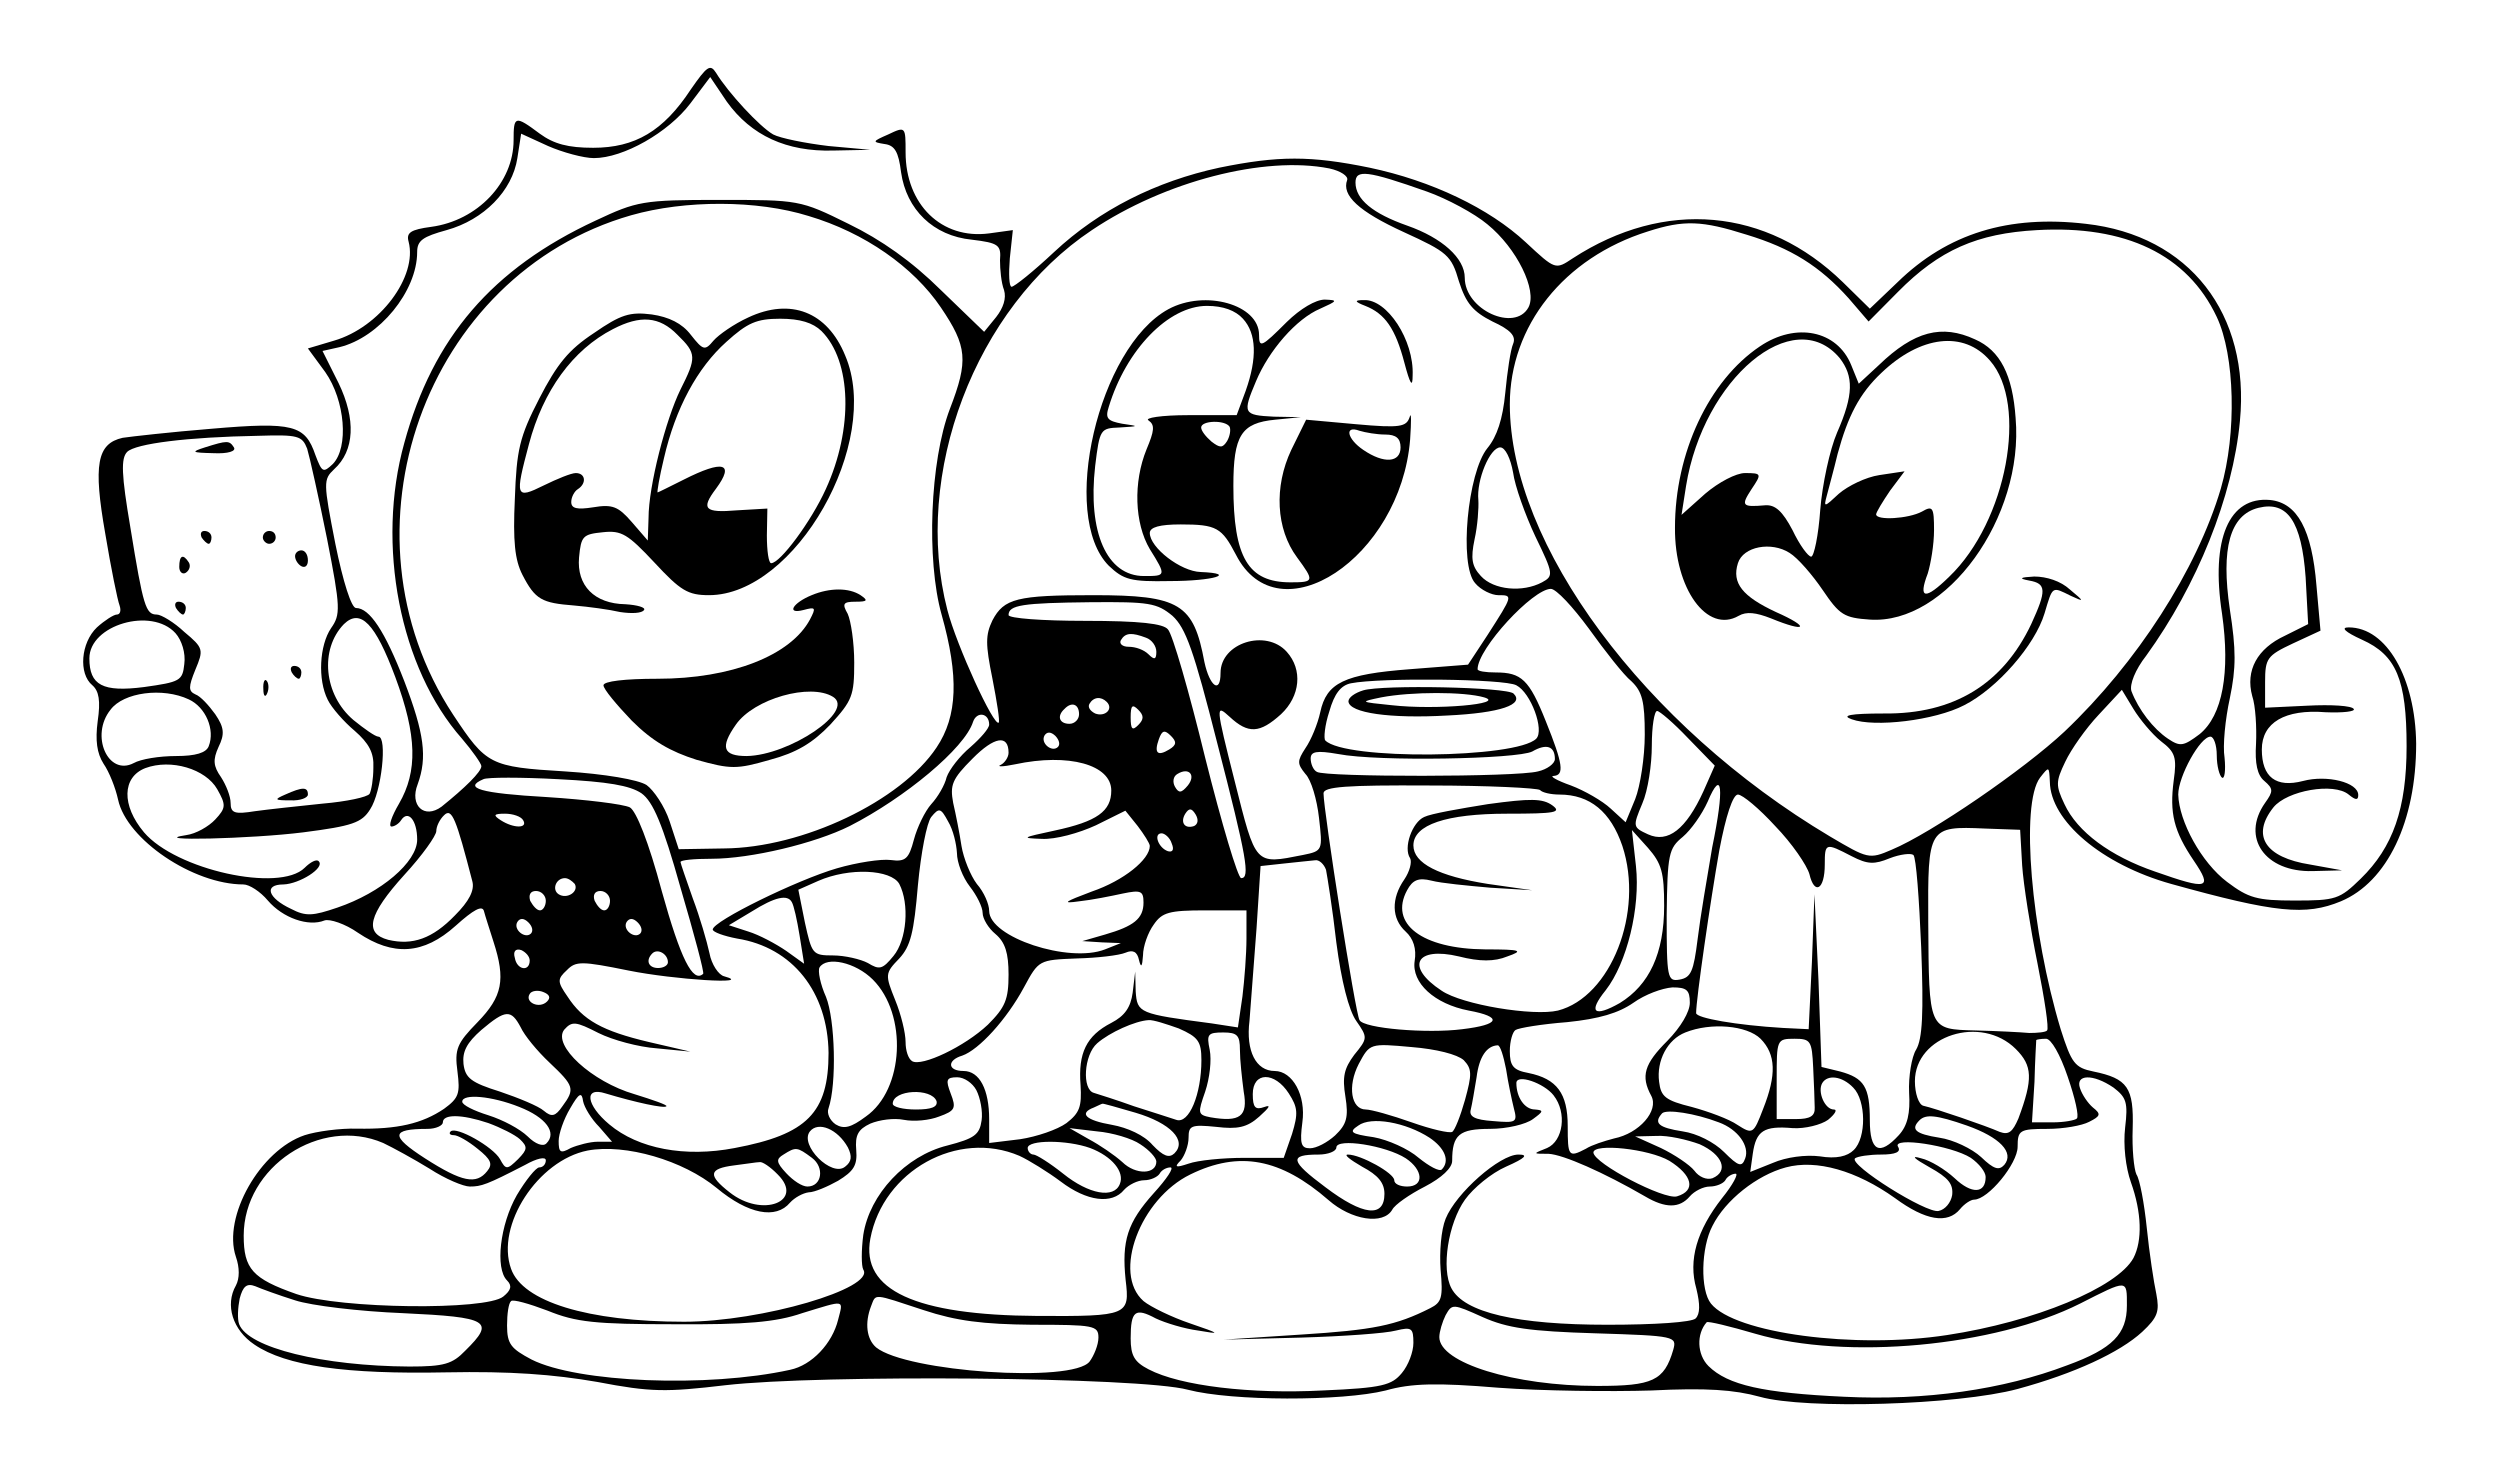 <svg version="1.2" xmlns="http://www.w3.org/2000/svg" viewBox="0 0 993 584" width="993" height="584">
	<title>3euro (1)</title>
	<style>
		.s0 { fill: #000000 } 
	</style>
	<g>
		<path class="s0" d="m274.4 35.5c-10.9 16.6-22.2 23.2-38.8 23.2-9.9 0-15.6-1.5-21.2-5.6-9.9-7.4-10.4-7.1-10.4 2.6 0 16.8-14.3 31.9-32.7 34.4-8.2 1.1-10 2.3-9 5.9 3.6 13.8-11.4 34-29.6 39.3l-10.4 3.1 6.9 9.4c7.9 11.3 9.4 29.9 3 36.5-3.8 3.6-4.3 3.4-6.9-3.5-4.1-12-8.7-13.3-41.3-10.5-16.1 1.3-32 3.1-35.3 3.6-10.2 2.3-11.7 10.7-6.9 38 2.3 13.8 4.9 26.6 5.7 28.6 0.7 2.1 0.2 3.6-1.1 3.6-1.2 0-4.8 2.3-7.9 5.1-6.4 6.1-7.4 18.4-1.8 23 2.6 2.3 3.3 6.1 2.1 14.3-1 7.6-0.3 12.7 2.3 16.8 2.3 3.3 4.8 9.7 5.8 14.3 3.4 15.9 29.9 33.7 49.8 33.7 2.3 0 6.7 2.8 9.7 6.4 5.9 6.9 16.1 10.5 22.5 7.9 2-0.7 8.2 1.3 13.3 4.9 14 9.4 26 8.7 38.8-2.8 7.1-6.4 10.5-8.2 11.2-5.9 0.5 2 2.3 7.4 3.8 12.2 4.9 15.1 3.6 21.8-6.3 32-8.2 8.4-9.2 10.7-8 19.6 1.1 8.7 0.6 10.5-5.3 14.8-8.7 5.9-18.6 8.2-34.5 7.9-6.9-0.2-16.3 1.1-20.9 2.6-17.6 5.9-32.7 32.4-27.3 48.3 1.5 4.3 1.5 8.6 0 11.4-4.4 7.7-1.3 17.7 7.4 23.5 12.5 8.5 36.2 11.8 76.1 11 25.5-0.5 42.6 0.8 60 3.8 21.4 4.1 27.3 4.1 51 1.3 37.5-4.3 164.7-3.3 183.6 1.8 17.6 4.6 61.3 4.6 78.6 0.3 10.2-2.9 20.5-3.1 44.7-1.1 17.4 1.3 44.7 1.6 60.8 1.1 21.9-1.1 32.9-0.3 43.1 2.5 18.1 5.1 78.7 3.3 102.4-3.1 22.5-6.1 40.6-14.5 49.5-22.7 6.2-5.8 6.9-8.1 5.6-15-1-4.6-2.8-16.4-3.8-26.3-1-9.7-2.8-19.4-4.1-21.2-1-2.1-1.8-10.2-1.5-18.2 0.5-16.3-2-19.9-15.6-22.7-7.4-1.5-8.7-3.3-13-16.8-11.7-38.8-16.1-89.4-8.2-99.9 3.6-4.6 3.6-4.6 3.9 1.6 0.2 15.5 20.6 32.9 48.2 40.6 41.4 11.5 53.4 12.7 67.4 6.9 18.4-7.7 29.9-31.7 29.9-62.6-0.3-26-11.7-46.2-26.8-46.2-3.3 0-1.5 1.8 5.3 4.9 13.6 6.1 17.7 15.8 17.7 42.3 0 24.8-5.4 40.1-18.2 52.6-8.4 8.2-9.9 8.7-26.3 8.7-15 0-18.3-1-26.8-7.4-10.2-7.7-19.1-24-19.4-34.7 0-7.2 8.7-23 12.8-23 1.3 0 2.5 3.3 2.5 7.4 0 4.3 1.1 8.2 2.1 8.9 1 0.6 1.5-2.8 1-7.9-0.8-4.8 0.3-15.5 2.1-23.7 2.5-12 2.5-19.2 0-35.2-3.6-24.3 0-37.6 11.4-40.4 11.5-2.8 17.1 5.4 18.7 27.6l1 18.6-9.2 4.6c-11 5.1-15.8 13.8-13 24 1.3 3.8 1.8 12.5 1.5 18.9-0.5 7.9 0.5 12.5 3.3 14.8 3.6 3.1 3.6 4.1 0.3 8.7-9.7 13.8 0 27.6 18.9 27.1l11.7-0.3-12.7-2.3c-17.9-2.8-23.5-11.5-14.6-22.7 5.4-6.7 24-10 29.9-5.1 2.8 2.3 3.8 2.3 3.8 0.2 0-5.1-12.5-8.1-21.9-5.6-10.8 2.8-16.4-1.5-16.4-12.5 0-10.7 9.2-16.1 25.3-14.8 6.9 0.3 12-0.3 11.2-1.3-0.7-1.3-8.9-1.8-18.4-1.3l-16.8 0.8v-10.2c0-9.4 0.8-10.5 11-15.3l11-5.1-1.6-17.9c-1.8-22.2-7.6-32.9-18.4-34-16.3-1.5-23.7 15.4-19.1 45.2 3.3 23.3 0.2 40.4-8.9 47.8-6.4 4.8-7.7 5.1-12.6 1.8-5.8-3.9-11.7-11.5-14.5-18.9-0.8-2.6 1.5-8.5 5.9-14.1 20.1-27.8 34.4-63 37.2-93.2 4.1-42.6-20.1-73.7-61.2-78.3-30.7-3.6-54.9 3.8-74.8 23.2l-11 10.5-10.7-10.5c-30.4-29.6-70.8-33.2-107.3-9.5-6.9 4.6-6.9 4.6-18.6-6.3-14.6-13.6-37.5-24.5-62.1-29.7-23.4-4.8-36.2-4.8-59.7 0-25 5.4-47.5 16.6-65.6 33.5-8.2 7.7-15.8 13.8-16.9 13.8-1 0-1.2-5.1-0.7-11.3l1.2-11.2-9.4 1.3c-18.9 2.5-33.2-11.5-33.2-32.2 0-10.2 0-10.4-6.9-7.1-6.4 2.8-6.4 3-1.5 3.8 4.1 0.5 5.6 3.1 6.6 11.2 2.1 14.8 12.8 25.3 28.1 26.8 10.7 1.3 11.7 2.1 11.2 8.2 0 3.6 0.5 9 1.6 11.8 1 3.3-0.3 7.1-3.1 10.7l-4.8 5.9-17.2-16.6c-11.4-11.3-23.7-20-36.7-26.3-19.2-9.5-19.7-9.5-51.3-9.5-30.4 0-32.7 0.5-49.1 8.2-41.1 19.1-64.6 46.5-76 88.3-11.3 40.4-1.8 89.6 22.9 117.5 4.1 4.8 7.7 9.9 7.7 10.9 0 2.3-6.6 8.7-15.8 16.1-6.9 5.1-12.8-0.5-9.5-8.9 3.9-10.7 2.6-20.2-5.3-40.9-7.7-19.9-13.8-29.1-19.2-29.1-1.8 0-5.1-10.2-8.2-25.5-4.8-24.5-4.8-25.5-0.5-29.6 8.2-7.4 8.7-19.9 1.8-34.2l-6.4-12.8 6.7-1.5c15.8-3.8 30.9-22.2 30.9-37.8 0-4.6 2.3-6.1 11.7-8.7 14.8-4.1 26.1-15.6 28.1-28.6l1.5-9.7 10.7 4.9c5.7 2.5 14.1 4.8 18.2 4.8 11.7 0 29.6-10.2 38.3-21.7l7.9-10.5 6.6 9.8c9.7 13.5 23.8 19.9 42.2 19.4l14.8-0.3-16.6-1.5c-9.2-1.1-19.2-3.1-22-4.6-5.4-3.1-17.9-16.6-22.7-24.5-2.3-3.6-3.6-2.6-10 6.6zm253.6 31.4c4.6 1 7.6 3.1 7.1 4.6-2.3 6.1 4.6 12.5 22.5 20.7 17.3 7.9 18.9 9.2 21.9 19.6 2.8 8.7 5.6 12 13.3 15.9 7.2 3.3 9.5 5.8 8.2 8.9-1 2.3-2.3 11-3.1 19.4-1 10.5-3.3 17.4-7.1 22-7.9 9.7-11.3 46.4-4.9 53.6 2.3 2.8 6.7 4.8 9.2 4.8 5.9 0 5.9 0-4.3 15.9l-7.7 11.7-23 1.8c-26.3 2-33.2 5.4-35.7 17.1-1 4.6-3.6 11-5.9 14.3-3.3 5.1-3.3 6.1 0 10.2 2.3 2.3 4.6 10.2 5.4 17.4 1.5 13 1.5 13.2-6.4 14.8-19.2 3.8-18.6 4.3-27.1-29.4-7.6-30.1-7.6-30.6-2-25.5 7.4 6.9 12 6.6 20.4-1 7.7-7.2 8.7-17.7 2.3-24.8-8.2-9.2-26.3-3.6-26.3 8.4 0 8.5-4.3 5.4-6.4-4.3-4.3-23.2-9.7-26.6-44.1-26.6-30.4 0-35.5 1.3-40.1 10-2.8 5.9-2.8 9.4 0 23.2 1.8 9.2 3 16.9 2.5 17.4-1.8 2-16.8-30.7-20.4-44.7-14-53.9 11-120 57.4-150.9 28.9-19.4 68.5-29.6 94.3-24.5zm38.8 9.2c7.9 2.8 18.9 8.7 24 13 11.7 9.5 19.9 26.3 16.3 33-5.4 9.9-25.3 1-25.3-11.8 0-7.7-8.9-15.8-22.9-20.7-13.6-4.8-20.5-10.4-20.5-17.1 0-5.3 4.6-4.8 28.4 3.6zm-245.6 9.7c22.2 6.6 41.6 20.2 52.5 36.3 10.5 15.5 11 21.1 3.6 40.3-7.9 20.7-9.4 60-3.3 81.7 6.9 24.5 6.4 40.3-2 52.8-14.1 21.2-53.1 39.9-84.5 40.1l-17.9 0.3-3.6-11c-2-6.1-6.4-12.5-9.2-14.5-3.3-2.1-16.6-4.4-32.4-5.4-29.9-1.8-31.2-2.6-44.4-22.5-47.8-72.7-11.3-174.9 70.7-198.4 21.4-6.1 50-6.1 70.5 0.3zm372.5 7.4c17.8 5.4 29.1 12.5 40.6 25.3l7.9 9.2 11.7-11.8c16.4-16.6 31.4-23.2 55.2-24.5 35.2-2 59.7 9.7 71.4 34.5 7.2 15.3 8 46.2 1.6 68.2-9.5 32.1-33.2 69.1-62.1 96.5-16 15-52.8 40.3-68.6 46.9-9 3.9-9.5 3.6-24.6-5.3-73.7-43.9-127.1-115.9-127.1-171.6 0-31.1 21.4-58.2 54.9-68.7 14.3-4.6 21.4-4.3 39.1 1.3zm-571.7 85c1 3.3 4.6 19.4 7.9 35.8 5.4 27.5 5.4 30.1 1.6 35.5-4.6 6.8-5.4 20.4-1.3 28.5 1.5 3.1 6.4 8.7 10.7 12.3 5.6 4.9 7.7 8.7 7.4 14.6 0 4.6-0.8 9.1-1.5 10.4-0.8 1.3-9.2 3.1-18.7 3.9-9.7 1-21.7 2.3-26.8 3-8.1 1.3-9.7 0.8-9.7-3.3 0-2.6-1.8-7.1-3.8-10.2-3.1-4.4-3.3-6.9-1-12 2.5-5.1 2.3-7.7-1.3-13-2.6-3.6-5.9-7.2-7.9-7.9-2.8-1.3-2.8-2.9 0-9.8 3.3-7.9 3.3-8.6-4.4-15-4-3.8-9.2-6.9-10.9-6.9-4.4 0-5.4-3.1-10.5-34.5-3.6-21.2-3.8-27.5-1.3-30.1 3.3-3.3 24-5.9 52.1-6.4 15.8-0.5 17.4 0 19.4 5.1zm479 9.5c0.7 5.3 4.8 16.8 8.9 25.5 7.2 14.8 7.2 15.6 2.6 18.1-7.7 4.1-19.2 3.1-24.3-2.5-3.6-3.9-4.1-6.9-2.5-14.6 1.2-5.3 1.7-12.5 1.5-15.6-0.8-7.9 4.6-20.9 8.7-20.9 2 0 4.1 4.4 5.1 10zm30.1 62c6.4 8.9 13.8 18.4 16.9 20.9 4.3 4.1 5.3 8 5.3 21.2 0 9-1.8 20.5-3.8 25.6l-3.8 9.2-5.9-5.4c-3.3-3.1-10.5-7.2-15.8-9.2-5.7-2-8.7-3.8-6.9-3.8 4.3-0.3 3.8-4.6-3.1-21.7-6.6-16.6-9.7-19.4-19.9-19.4-4.1 0-7.2-0.5-7.2-1.3 0-8.2 22-31.9 29.1-31.9 2.1 0 8.7 7.1 15.1 15.8zm-165.4-5.1c5.3 4.9 8.4 13.5 17.8 50.6 11.8 45.7 13.1 53.6 9.5 53.6-1.3 0-7.7-21.5-14.3-47.8-6.4-26.3-13-49.2-14.8-51-1.8-2.3-11-3.4-33-3.4-16.8 0-30.3-1-30.3-2.3 0-4 5.6-4.8 32.4-5.1 23.5-0.2 26.5 0.3 32.7 5.4zm-308.7 24.3c8.7 23.4 8.9 37.5 1.5 50.3-3 5.1-4.3 9.1-3 9.1 1.2 0 3-1.2 3.8-2.5 2.8-4.3 6.4 0 6.4 7.7 0 8.9-14.3 21.1-31.7 27-9.7 3.3-12.5 3.6-18.4 0.5-9.2-4.3-11-9.7-3-9.7 6.3-0.2 16.6-6.6 14-9.2-0.8-1-3.3 0.3-5.6 2.6-10 9.9-51.1 0.8-63.8-14.1-9-10.7-8.7-21.9 0.5-25.5 10.2-3.8 24 0.3 28.6 8.4 3.5 6.2 3.5 7.4-0.8 12-2.6 2.8-7.7 5.7-11.5 6.2-16.3 2.5 26 1.5 46.5-1.1 19.4-2.5 23.2-3.8 26.5-9.1 4.6-6.9 6.9-28.9 3.3-28.9-1.2 0-5.6-3.1-9.9-6.6-11.8-10-13.5-28.1-3.8-38.1 6.6-6.4 12.5-0.2 20.4 21zm-87.3-17.4c2.5 2.8 4.1 7.9 3.5 12.3-0.7 6.6-1.7 7.1-16 9.1-16.4 2.1-21.7-0.7-21.7-11.4 0-13.3 24.7-20.5 34.2-10zm385.5 1.8c2.3 0.8 4.1 3.3 4.1 5.6 0 3.1-0.8 3.3-3.1 1-1.8-1.8-5.1-3-7.9-3-2.6 0-3.8-1.3-3.1-2.6 1.8-3.1 4.4-3.1 10-1zm147.1 18.9c5.8 3 11.2 17.8 7.9 21.2-7.9 7.9-76.1 8.6-83.8 0.7-0.7-0.7-0.2-6.1 1.6-11.5 2-7.1 4.6-10.4 8.6-11.2 11.5-2.3 61.1-1.8 65.7 0.8zm-527.3 5.6c6.7 3.1 10.5 12 7.9 18.6-1 2.6-5.1 3.9-13 3.9-6.6 0-14 1.2-16.8 2.8-10.2 5.3-17.4-11-9.2-21.2 5.1-6.9 20.7-9 31.1-4.1zm783.3 16.6c5.7 4.3 6.4 6.4 5.1 15.6-1.7 13 0 20.1 8 31.9 7.6 11.2 5.6 11.7-15.4 4.3-17.8-6.1-30.9-15.8-36-26.8-3.5-7.4-3.5-8.9 0.3-16.8 2.3-4.9 8.2-13.3 13.3-18.7l9.2-9.9 4.6 7.6c2.5 4.1 7.4 10 10.9 12.8zm-418.7-15.6c2.8 2.8-0.7 6.1-4.6 4.6-2-1-3-2.5-2.3-3.8 1.6-2.8 4.6-3.1 6.9-0.8zm-11 4.9c0 2-1.7 3.8-3.8 3.8-4.1 0-5.1-3.1-2-5.9 2.8-3 5.8-2 5.8 2.1zm23.5 4.3c-2.3 2.3-3 1.8-3-3.1 0-4.8 0.7-5.3 3-3 2.3 2.3 2.3 3.8 0 6.1zm-59.2-0.2c0 1.5-3.3 5.3-7.4 8.9-4.3 3.6-8.4 8.9-9.5 12-0.7 3.1-3.5 7.9-6.1 10.7-2.5 2.8-5.6 9.2-6.9 14.1-2 7.6-3.3 8.9-9.2 8.1-3.8-0.5-13.5 1-21.4 3.3-15.8 4.6-49.3 21-49.3 24.3 0 1 4.4 2.6 9.7 3.6 22 3.5 36 21.2 36.3 45.4 0 23.8-8.5 32.4-37.3 37.8-19.7 3.8-38.3 0.3-49.8-9.4-9.2-7.7-10.2-15.1-1.5-12.3 12 3.6 23.5 6.1 24.2 5.1 0.5-0.5-5.3-2.5-12.7-4.8-16.9-4.9-32.7-19.4-27.9-25.6 3.1-3.5 4.6-3.3 13.6 1.3 5.6 2.8 16 5.6 23.2 6.1l13.3 1.3-16.4-3.8c-18.6-4.4-26.3-8.7-32.4-18.1-4.1-5.9-4.1-6.9-0.2-10.5 3.5-3.6 5.8-3.6 24.5 0.2 17.8 3.6 50.3 5.7 38 2.3-2.3-0.5-5.1-4.8-5.9-9.2-1-4.6-3.8-14.3-6.6-21.7-2.6-7.4-4.9-14-4.9-14.5 0-0.8 5.4-1.3 12.3-1.3 15.6 0 41.1-6.1 54.9-13 21.9-11.2 45.7-30.9 49-41.4 1.5-4.3 6.4-3.5 6.4 1.1zm277.5 5.3l10.7 11-4.5 10.2c-6.9 15.1-14.1 20.7-22 17.1-6.1-2.8-6.1-3.1-2.3-12.2 2.3-5.2 3.8-15.6 3.8-23 0-7.7 1-13.8 2.1-13.8 1 0 6.6 4.8 12.2 10.7zm-250.2 3.6c-2.3 2.3-7.1-1.5-5.3-4.6 1-1.5 2.5-1.5 4.3 0.2 1.5 1.6 2 3.4 1 4.4zm44.2 1c-4.6 2.8-6.1 1.5-4.1-4.1 1.3-3.6 2.3-3.8 4.8-1.3 2.3 2.3 2.3 3.6-0.7 5.4zm-63.8 1.3c0 1.8-1.6 4.1-3.1 4.8-1.8 0.8 0.8 0.8 5.6-0.2 21.5-4.6 38.3 0.2 38.3 10.4 0 8.2-5.6 12.3-22.5 15.9-13 2.8-13.5 3-5.1 3.3 5.4 0.3 14.8-2.3 21.5-5.4l11.7-5.8 4.9 6.1c2.5 3.3 4.8 6.9 4.8 7.9 0 5.4-10.4 13.8-23 18.1-10.9 4.1-12.2 4.9-5.1 3.9 4.9-0.5 12.8-2.1 17.4-3.1 7.2-1.5 8.2-1 8.2 3.6 0 6.4-3.9 9.4-15.3 12.7l-9 2.6 7.7 0.5 7.6 0.3-6.3 2.5c-14.3 5.6-46-4.8-46-15.3 0-2.6-2-7.4-4.9-10.7-2.5-3.3-5.3-10.2-6.1-15.1-0.7-4.8-2.3-12.8-3.3-17.1-1.3-7.1-0.5-9.4 7.7-17.6 8.6-8.7 14.3-9.7 14.3-2.3zm217 2.5c0 1.8-3.1 4.1-6.7 4.9-8.4 2.3-84.5 2.3-87.8 0.2-1.5-0.7-2.5-3.3-2.5-5.3 0-2.8 2.3-3.3 10.9-1.8 15.9 3.1 71.3 2 77.1-1 5.7-3.3 9-2.1 9 3zm-145.8 10.5c-2.6 3.1-3.6 3.1-5.1 0.5-1-1.8-0.8-4.1 1-5.1 4.6-2.8 7.4 0.5 4.1 4.6zm-217 3.1c4.6 3.3 8.4 12.2 15.5 37.5 5.4 18.4 9.5 33.7 9 34.2-4.1 3.8-9-6.1-16.4-32.7-5.3-19.9-10.2-31.9-12.7-33.4-2.6-1.3-17.4-3.1-33-4.1-26.5-1.5-33.4-3.6-25.2-7.1 1.5-0.8 15-0.8 29.8 0 19.7 1 28.4 2.5 33 5.6zm356.9-1.3c0.8 1 4.3 1.8 7.7 1.8 12.2 0 20.4 6.9 25 20.4 8.7 26.3-4.6 60-25.6 65.4-9.7 2.3-38-2.3-46.2-7.9-14.5-9.5-10.4-17.7 6.9-13.6 8.2 2.1 14.1 2.1 19.2 0 6.6-2.3 5.6-2.8-8.7-2.8-25.3-0.2-38.3-10.2-31.1-23.5 2.2-4.1 4.5-5.1 9.7-3.8 3.8 1 14.3 2 23.4 2.8l16.6 1-17.6-2.5c-19.6-3.1-29.6-8.2-29.6-15.3 0-8.2 13-12.6 37.3-12.6 19.1 0 21.7-0.5 17.9-3.3-3.9-2.8-8.7-2.8-25.6-0.5-11.2 1.8-22.7 3.8-25.3 5.1-4.8 2.1-8.4 12.3-5.6 16.4 0.8 1.5-0.2 5.3-2.3 8.4-5.3 7.6-5.1 15.6 0.5 20.7 3.1 2.8 4.4 6.9 3.6 11.7-1.3 8.7 7.9 17.1 21.5 19.7 13.5 2.5 12.5 5.6-2.6 7.4-14 1.8-39.1-0.3-40.8-3.6-1.6-2.3-14.3-83.2-14.3-90.1 0-2.6 8.9-3.3 42.1-3.1 23.2 0 42.9 1 43.9 1.8zm68.4 22.7c-2 11.8-4.8 28.1-5.8 36.5-1.6 12.8-2.6 15.3-7.2 16.1-4.8 0.8-5.1-0.5-5.1-25.5 0.3-24.5 0.8-26.6 6.4-31.2 3.3-2.8 7.6-8.9 9.9-14 5.7-13.5 6.7-5.6 1.8 18.1zm25-8.4c6.7 6.9 12.6 15.6 13.6 19.1 2 8.5 6.1 6.2 6.1-3.8 0-8.7 0.3-8.7 10.7-3.3 6.4 3.3 9 3.3 15.1 0.8 4.1-1.6 8.4-2.1 9.4-1.3 1.1 1 2.3 17.6 3.1 36.7 1 26.3 0.5 36.3-2 40.6-1.8 2.8-3.1 10.8-2.8 17.1 0.5 8.2-0.6 13.1-4.1 16.9-7.7 8.4-11.5 6.4-11.5-5.9 0-13.3-2.3-16.8-11.8-19.4l-7.4-1.8-1.2-34.4-1.6-34.2-1 26.8-1.3 26.8-10.2-0.5c-18.4-1.1-34.5-3.9-34.5-5.9 0-5.6 5.7-44.7 9.2-64.6 2.6-13.8 5.4-22.2 7.4-22.2 1.8 0 8.5 5.6 14.8 12.5zm-517.5 21.9c1 3.6-1.3 8-6.9 13.6-8.9 9.2-16.8 12-26.5 9.7-9.7-2.6-7.9-10 6.4-25.8 7.1-7.7 12.7-15.6 12.7-17.4 0-1.8 1.3-4.6 3.1-6.3 3.1-3.1 4.8 1.5 11.2 26.2zm192.5-11.2c0 3.8 2.3 9.7 5.1 13.3 2.8 3.6 5.1 8.2 5.1 10.5 0 2.3 2.3 6.1 5.1 8.4 3.9 3.3 5.2 7.6 5.2 16.1 0 9.9-1.3 13-8.2 19.9-9.2 8.7-26.3 16.8-30.1 14.5-1.6-1-2.6-4.3-2.6-7.6 0-3.6-1.8-11-4.1-16.6-4.1-10.2-4.1-10.7 1.6-16.6 4.5-4.9 5.8-10.2 7.4-29.1 1.2-12.8 3.5-24.8 5.3-27.1 3.1-3.8 3.8-3.6 6.7 1.8 2 3.3 3.3 8.9 3.5 12.5zm94.2-10.7c-3.8 1.3-5.6-1.5-3.5-4.9 1.5-2.3 2.5-2.3 4.1 0.3 1.2 2 1 3.8-0.6 4.6zm-266.5-2.3c2 3.3-3.8 3.3-8.9 0-3.1-2-2.9-2.6 1.7-2.6 3.1 0 6.4 1.1 7.2 2.6zm595.4 17.9c0.5 7.6 3.3 25.2 6.1 39 2.8 14.1 4.6 25.8 3.8 26.6-0.5 0.7-3.8 1-7.1 1-3.3-0.3-12.8-0.8-21.2-1-18.9-0.5-18.6 0-18.9-43.2-0.2-37.5 0-38 22.5-37l14 0.5zm-337.8-8.7c1.1 2.6 0.3 3.6-1.5 3.1-3.8-1.3-5.9-7.1-2.5-7.1 1.2 0 3.3 1.7 4 4zm195.6 24.8c0 18.9-5.9 31.4-17.6 38.6-10.2 5.8-12.8 3.8-5.6-5.1 8.4-10.8 13.8-32.7 12-49.3l-1.6-14.3 6.4 7.1c5.4 6.2 6.4 9.7 6.4 23zm-134.3-14.3c0.5 2.6 2.6 15.6 4.1 28.9 2 15.3 4.9 26.8 7.9 31.1 4.6 6.6 4.6 6.9-0.8 13.5-4 5.4-4.8 8.7-3.5 16.6 1.3 8.2 0.5 11-4.1 15.4-3.1 2.8-7.4 5.1-10 5.1-3.5 0-4.1-1.8-3-10.3 1.5-10.7-3.9-20.4-11-20.4-7.4 0-11.5-7.9-10-19.9 0.5-6.6 1.8-23.2 2.8-36.8l1.6-24.7 9.2-1c5.3-0.6 10.7-1.1 12.5-1.3 1.5-0.3 3.5 1.5 4.3 3.8zm-169.5 5.6c4.1 7.9 3 22.2-2.3 28.6-4.4 5.4-5.6 5.6-10.2 2.8-2.8-1.5-9.2-3-13.8-3-8.2 0-8.4-0.5-11.2-13.1l-2.6-13 7.9-3.5c12.3-5.4 28.9-4.6 32.2 1.2zm-128.9 0c1.7 3.1-3.1 6.2-6.4 4.1-2.8-1.8-1.1-6.4 2.5-6.4 1.3 0 2.8 1.1 3.9 2.3zm-11.5 6.7c0 2-1.1 3.8-2.3 3.8-1.3 0-2.8-1.8-3.9-3.8-0.7-2.3 0-3.9 2.3-3.9 2.1 0 3.9 1.8 3.9 3.9zm25.5 0c0 2-1 3.8-2.3 3.8-1.3 0-2.8-1.8-3.8-3.8-0.8-2.3 0-3.9 2.3-3.9 2 0 3.8 1.8 3.8 3.9zm72.2 0.5c0.8 1.3 2.1 7.1 3.1 13.3l1.8 11.2-7.1-5.1c-4.1-2.8-10.8-6.4-15.1-7.7l-7.7-2.5 9-5.4c9.4-5.9 14.3-6.9 16-3.8zm180.6 14.5c0 6.2-0.8 16.4-1.6 23l-1.8 12.3-10.4-1.6c-28.9-3.8-29.6-4.1-30.2-12.7l-0.2-7.9-1 8.4c-0.8 5.8-3.1 9.2-8.5 12-9.9 5.1-13.2 12-12.2 24.7 0.5 8.5-0.3 11-5.6 15.1-3.6 2.6-11.8 5.4-18.4 6.4l-12.3 1.5v-9.4c0-11.8-3.8-19.2-10.2-19.2-6.4 0-6.6-4.3-0.5-6.1 6.6-2.3 17.6-14.3 24.5-27.1 5.9-10.9 5.9-10.9 21-11.5 8.1-0.2 16.8-1.2 19.4-2.3 2.8-1.2 4.6-0.5 5.3 2.9 0.8 3.3 1.3 2.8 1.6-1.8 0-3.6 2-9.2 4.3-12.3 3.3-4.8 6.1-5.6 20.4-5.6h16.4zm-284.2-2c-2.3 2.3-7.2-1.6-5.4-4.6 1-1.6 2.6-1.6 4.4 0.2 1.5 1.5 2 3.3 1 4.4zm43.4 0c-2.3 2.3-7.2-1.6-5.4-4.6 1.1-1.6 2.6-1.6 4.4 0.2 1.5 1.5 2 3.3 1 4.4zm-43.9 10.7c0 4.6-5.1 3.8-5.9-1-0.8-2.6 0.3-3.9 2.6-3.1 1.7 0.8 3.3 2.5 3.3 4.1zm54.9 0.7c0 1.3-1.8 2.3-3.9 2.3-3.8 0-5.1-3-2.3-5.8 2.1-2.1 6.2 0.2 6.2 3.5zm81.4 6.9c13.8 13.8 12.5 43.7-2.8 54.4-5.9 4.4-8.7 5.1-12 3.1-2.3-1.6-3.6-4.4-2.8-6.4 3.3-9.7 2.6-35.2-1-44.2-2.3-5.1-3.3-10.4-2.6-11.7 2.8-4.6 14.3-2.1 21.2 4.8zm-129.4 8.7c-3.1 3.1-9 0.3-6.9-3 0.7-1.3 3.3-1.6 5.3-0.8q3.9 1.5 1.6 3.8zm453.9 0.5c0 3.6-3.6 9.7-8.9 15.1-9.2 9.2-10.7 14-6.4 21.9 3.1 5.9-4.8 14.9-14.8 16.9-3.8 1-8.9 2.6-11.2 4.1-6.9 3.6-7.2 3-7.2-9 0-13-4.3-18.8-15.6-21.1-6.1-1.1-7.4-2.9-7.4-8.7 0-3.9 1.1-7.7 2.3-8.4 1.3-0.8 10.2-2.3 20.5-3.1 12.7-1.3 20.4-3.6 26.3-7.7 4.6-3.3 11.4-5.8 15.5-6.1 5.6 0 6.9 1 6.9 6.1zm-464.4 9.7c1.5 3.3 6.6 9.5 11.5 14.1 9.7 9.2 10.2 10.4 5.1 17.3-2.8 4.1-4.3 4.4-7.4 1.8-2-1.8-10-5.1-17.4-7.6-11.5-3.6-13.8-5.4-14.5-11-0.5-4.9 1.3-8.4 7.1-13.5 9.7-8.2 11.8-8.2 15.6-1.1zm261.4 0.5c7.7 3.4 9 5.1 9 12.6 0 13.5-4.9 25.5-10 23.7-2.3-0.8-9.7-3.1-16.8-5.4-6.9-2.5-14.3-4.8-15.9-5.3-4.8-1.3-4-15.1 1.3-19.7 4.9-4.3 15.1-8.9 20.4-9.2 1.8-0.2 7.2 1.6 12 3.3zm231.1 4.1c6.1 6.2 6.4 14.3 1 27.9-3.8 9.9-4.1 10.2-10.2 6.3-3.3-2.3-11.5-5.3-18.1-7.1-10.5-2.6-12.3-4.1-13-10-1.1-8.4 3.3-16.8 10.4-19.6 10.2-4.1 24.5-2.8 29.9 2.5zm-206.8 4.4c0 4.1 0.8 11.2 1.5 16.6 1.8 9.9-1.5 12.2-13.2 10.2-5.1-1-5.1-1.6-2.1-10.2 1.8-5.4 2.6-12.5 1.8-16.6-1.3-6.2-0.8-6.9 5.4-6.9 5.6 0 6.6 1.2 6.6 6.9zm308.2-0.3c6.6 6.6 6.9 11.8 1 27.6-2.3 5.3-3.8 6.6-7.4 5.3-5.1-2.3-25.8-9.4-30.4-10.4-1.8-0.5-3.3-4.9-3.3-9.7 0-18.2 26.3-26.6 40.1-12.8zm-80.5 7.4c0.3 6.4 0.6 13.5 0.6 15.8 0.2 3.4-1.8 4.6-7.4 4.6h-7.7v-15.8c0-15.8 0-16.1 7.1-16.1 6.4 0 6.9 0.8 7.4 11.5zm101.1 3.6c2.9 8.4 4.6 15.8 3.6 16.6-0.7 0.7-5.1 1.5-9.4 1.5h-8.4l1-16.1c0.2-8.6 0.7-16.1 0.7-16.6 0.3-0.2 1.8-0.5 3.9-0.5 2 0 5.6 6.2 8.6 15.1zm-239.9-6.6c3.3 3.5 3.3 5.6 0.5 15.8-1.8 6.4-4.1 12.2-5.1 12.7-1.1 0.6-8.2-1-16.1-3.8-7.9-2.8-16.1-5.1-18.2-5.1-5.8 0-7.4-9.2-2.8-18.1 4.4-8.2 4.4-8.2 21-6.7 9.9 0.8 18.1 2.9 20.7 5.2zm16.8 3.5c0.8 5.4 2.3 12.3 3.1 15.6 1.5 5.6 1 5.9-8.2 5.1-7.4-0.5-9.7-1.8-8.9-4.6 0.5-2 1.5-7.9 2.3-12.8 1-8.1 4-12.5 8.4-12.7 1 0 2.3 4.3 3.3 9.4zm-210.4 8.4c1.6 3.1 2.6 8.5 2.1 12-0.8 5.7-2.8 7.2-13.6 10-16.6 4.1-30.9 19.4-33.4 35.5-0.8 6.1-0.8 12.3 0 13.8 4.8 7.4-40.4 20.7-71.2 20.7-38.3 0-64.1-8-68.7-21-6.2-17.3 10.7-43.1 30.4-47 15-2.8 38 3.9 51.3 14.9 12.5 10.4 23.5 12.5 29.1 5.8 1.8-2 5.1-3.8 7.4-4.1 2.3 0 7.6-2.3 11.7-4.6 6.2-3.8 7.7-6.1 7.2-12.2-0.5-5.9 0.7-8.2 5.6-10.5 3.6-1.5 9.4-2.3 13.3-1.5 4.1 0.8 10.2 0.2 14-1.3 6.4-2.3 6.9-3.3 4.6-9.2-2-5.3-1.8-6.4 2.6-6.4 2.8 0 6.1 2.3 7.6 5.1zm124.1 1.3c3.6 5.6 3.8 7.9 1.3 16.1l-3.3 9.5h-15.6c-8.7 0-18.6 1-22.2 2.3-5.1 1.7-5.9 1.5-3.1-1.3 1.5-1.8 3.1-5.9 3.1-9 0-4.8 1-5.3 11-4.3 8.4 1 12.2 0.3 17.1-4.1 4-3.6 4.8-4.8 2-3.8-3.6 1.3-4.6 0.2-4.6-5.1 0-9 8.7-9 14.3-0.3zm105.2 0.8c5.4 6.9 3.8 18.1-2.6 20.9-5.8 2.3-5.8 2.3 0.6 2.3 5.8 0.3 21.9 7.4 38.3 16.9 8.1 4.8 13.7 4.8 17.8 0 1.8-2.1 5.4-3.9 7.9-3.9 2.6 0 5.4-1.2 6.2-2.5 0.7-1.5 2.8-2.6 4.1-2.6 1.2 0-1.1 4.4-5.4 9.7-10 12.8-13.5 24.6-10.2 36 1.5 6.2 1.5 10-0.3 11.8-1.5 1.5-16.1 2.5-35 2.5-36 0-56.9-4.8-62-14.5-4.1-7.7-1.3-25.8 5.4-35.2 3.3-4.6 10.4-10.5 16.3-13.1 7.9-3.5 8.9-4.8 4.9-4.8-7.4 0-24.8 15.3-28.9 25.5-1.8 4.4-2.5 13.3-2 20.2 1 11 0.5 13-4.1 15.3-13.6 6.9-22.7 8.7-51.3 10.5l-30.7 2 30.7-0.8c16.8-0.5 33.7-1.7 37.7-2.8 6.2-1.5 6.9-1 6.9 4.9 0 3.6-2 8.9-4.6 12-4 4.8-7.6 5.9-31.4 6.9-28.6 1.5-56.6-1.8-69.2-8.4-5.6-2.9-7.1-5.4-7.1-12.3 0-11 1.8-12.3 10-7.9 3.8 1.8 11.4 4.1 16.8 4.8 9.2 1.6 8.9 1.3-3.1-2.8-7.4-2.5-15.8-6.6-18.6-8.9-12.5-11-1.3-40.6 18.6-50.3 19.4-9.5 35.8-6.4 54.9 10.2 9 7.9 21.7 10 25.3 3.8 1-2 6.9-6.1 13-9.2 6.7-3.5 10.8-7.4 10.8-10.2 0-10.4 2.8-12.7 15-12.7 6.7 0 14.3-1.8 17.1-3.9 4.1-3 4.4-3.5 0.8-3.8-4.1 0-7.4-4.8-7.4-10.5 0-3.8 11 0 14.8 4.9zm222.4-3.1c5.1 3.9 5.8 5.9 4.6 15.9-0.8 6.9 0.2 15.8 2.3 21.7 4.3 12 4.6 23.2 1 30.1-6.4 11.7-39.1 25.3-74.1 30.6-36.5 5.6-84.2-0.7-93.7-12.5-4.3-5.3-4-22.2 0.6-30.9 5.1-10.2 17.6-20.1 29.1-23.2 12.2-3.3 28.1 1.3 43.4 12.2 12.2 9 20.9 10.3 25.8 4.4 1.7-2.1 4.3-3.8 5.6-3.8 5.6 0 17.3-14.3 17.3-21 0-6.6 0.8-7.1 11.8-7.1 6.4 0 13.8-1.3 16.6-2.8 4.6-2.3 4.8-3.1 1.5-5.7-2-1.7-4.3-5.1-5.1-7.6-2-5.6 5.1-5.9 13.3-0.3zm-103.4 0c5.1 5.1 5.3 19.9 0.2 24.8-2.5 2.5-6.9 3.6-13.5 2.5-5.6-0.7-13.3 0.3-18.6 2.6l-9 3.6 1-7.2c1.3-9.2 4.4-11.2 15.9-10.2 4.8 0.3 11.2-1.3 14-3.3 2.8-2.3 3.8-4.1 2.3-4.1-3.6 0-6.6-7.1-4.6-10.5 2.1-3.5 7.9-2.8 12.3 1.8zm-498.1 15.6l5.1 5.9h-5.7c-3 0-7.9 1.3-10.7 2.5-4.1 2.3-4.8 1.8-4.8-2.8 0-2.8 2-8.7 4.6-13 3.5-6.1 4.6-6.6 5.1-2.8 0.5 2.5 3.3 7.1 6.4 10.2zm134-10.2c0.5 2.3-2 3.3-8.2 3.3-5.1 0-9.2-1-9.2-2.3 0-5.6 15.4-6.4 17.4-1zm-165.7 2.3c10.5 4.1 15.1 10.2 10.7 14.5-1.3 1.3-4.3 0.3-7.4-2.8-3.1-3-9.9-6.6-15.6-8.4-5.8-1.8-10.4-4.1-10.4-5.4 0-3.3 11.7-2.3 22.7 2.1zm244.8 2.3c13.8 4.1 20.5 11 15.4 16.1-2.1 2-4.4 1.2-8.7-3.3-3.3-3.9-10-6.9-16.1-8-10.5-1.8-13.3-4.6-7.2-6.9 1.6-0.7 3.1-1.5 3.4-1.5 0-0.2 6.1 1.5 13.2 3.6zm231.6 3.8c7.7 2.8 12.3 9.5 10.5 14.3-1.3 3.6-2.6 3.3-8.4-2.5-3.9-3.9-10.8-7.4-16.4-8.2-9.7-1.5-11.7-3.3-8.2-7.2 1.8-1.7 13.1 0 22.5 3.6zm-488.7 0.3c4.9 1.8 10.5 4.6 12.5 6.4 3.1 3 3.1 4-0.7 7.9-4.4 4.3-4.9 4.3-7.2 0-2.8-4.9-17.3-13.1-19.6-11-0.8 0.8-0.3 1.5 1.3 1.5 1.5 0 5.6 2.3 9.4 5.4 5.4 4.3 6.1 6.1 3.8 8.9-4.3 5.4-9.9 4.4-24.7-5.1-13.8-8.9-13.6-11.7 1-11.7 3.3 0 6.1-1.3 6.1-2.6 0-3.3 7.4-3.3 18.1 0.3zm373.8 5.8c6.1 4.1 8.2 9.2 4.9 12.6-1 1-5.1-1.3-9.2-4.6-4.1-3.6-12.3-7.2-17.9-8.2-9.2-1.3-9.9-2.1-6.1-4.6 5.1-3.8 18.9-1.3 28.3 4.8zm213.5-4.8c13 4.6 18.9 10.7 14.8 15.6-2.1 2.3-4.1 1.8-9.2-3.1-3.6-3.3-11-6.9-16.6-7.7-9.5-1.5-11.5-3.3-7.9-6.9 2.5-2.5 6.6-2.2 18.9 2.1zm-444.5 8.7c1.7 3.5 1.5 5.6-1.1 7.6-5.3 4.4-18.3-8.6-14-14 3.3-4.1 11-1 15.1 6.4zm116.1-1.3c3.6 2.3 6.4 5.4 6.4 6.9 0 5.1-8.2 5.4-13.5 0.2-3.1-2.8-9-6.8-13.3-9.1l-7.7-4.4 11 1.3c5.9 0.5 13.8 2.8 17.1 5.1zm-300.7-0.5c3.8 1.8 12.2 6.4 18.4 10.2 6.3 4.1 13.5 7.1 16 7.1 4.6 0 6.7-0.7 22-8.6 4.6-2.6 8.2-3.4 8.2-1.8 0 1.5-1.1 2.8-2.6 2.8-1.3 0-5.4 5.1-8.9 11-6.7 11.7-8.7 29.1-3.9 33.9 2.1 2.1 1.6 3.9-1.5 6.4-6.9 5.6-64.8 4.9-82.2-1-17.4-6.1-20.9-10-20.9-23.2 0-27.4 30.6-47.5 55.4-36.8zm522.9 0.5c9.1 4.1 11.7 10.7 5.1 13.5-2.3 0.8-5.4-0.5-7.2-3-1.8-2.3-7.9-6.4-13.3-9l-10.2-4.6 8.4-0.2c4.6-0.3 12.3 1.5 17.2 3.3zm-270.2 4.6c3.9 1.8 11.3 6.4 16.4 10.2 10.4 7.9 20.4 9.2 25.2 3.3 1.8-2 5.4-3.8 8-3.8 2.5 0 5.3-1.3 6.1-2.6 0.8-1.5 2.8-2.5 4.3-2.5 1.6 0-1.5 4.6-6.6 10.2-10.5 11.7-12.8 18.9-11.2 34.5 1.7 14 1 14.5-35 14.3-48.5-0.3-70.2-10.2-66.4-30.7 5.1-27 34.7-43.4 59.2-32.9zm153.5 1c6.9 4.6 7.4 11.2 0.5 11.2-2.8 0-5.1-1-5.1-2.5 0-2.8-13.3-10.2-18.4-10.2-1.8 0 0.8 2 5.6 4.8 6.4 3.4 8.9 6.4 8.9 10.8 0 9.7-8.6 8.6-23.4-2.6-14.1-10.5-14.6-13-2.8-13 3.8 0 7.1-1.3 7.1-2.8 0-3.9 19.7-0.8 27.6 4.3zm224.4-0.2c3.3 2.3 5.9 5.6 5.9 7.6 0 6.7-5.6 6.9-12.3 0.5-3.8-3.5-9.7-7.1-13.3-7.9-4.3-1.3-3 0 3.4 3.6 7.4 4.1 9.4 6.6 8.9 11-0.5 3-2.8 5.8-5.4 6.3-4.8 1.1-35.7-18.3-33.2-20.9 1.1-0.8 5.7-1.5 10.3-1.5q8.8 0 6.8-3.1c-2.5-4.1 21.2-0.5 28.9 4.4zm-460.3 0c5.1 3.8 4 11.4-1.8 11.4-2.1 0-5.6-2.3-8.4-5.3-4.1-4.4-4.1-5.6-1.1-7.4 4.9-3.1 5.4-3.1 11.3 1.3zm110.5-3.9c8.7 3.3 13.8 9.5 11.8 14.3-2.3 5.9-12.3 4.1-22.5-4.1-5.4-4.3-10.7-7.6-11.8-7.6-1.2 0-2.3-1.3-2.3-2.6 0-3.3 15.6-3.3 24.8 0zm230.1 5.1c9.1 5.7 10.7 11.8 3 14.1-5.1 1.5-32.9-13-33.2-17.4 0-3.8 22-1.5 30.2 3.3zm-354.2 5.4c10.8 10.7-6.1 17.4-19.1 7.1-8.7-6.8-8.4-9.4 1.8-10.7 4.3-0.5 8.9-1.3 10.2-1.3 1-0.2 4.1 1.8 7.1 4.9zm-191.7 50c6.4 2.1 25.5 4.4 42.9 5.1 34.2 1.6 36.7 3.1 24.7 14.9-5.1 5.3-8.4 6.3-22.2 6.3-34.2-0.2-64-7.4-67.6-16.8-0.8-2.1-0.5-6.7 0.2-10.2 1.3-4.9 2.8-6.2 6.2-4.9 2.3 1 9.4 3.6 15.8 5.6zm727.6 2.1c0 11.2-5.6 17.1-23.7 23.7-25.5 9.7-56.4 14.1-88.6 12.5-32.2-1.5-46.2-4.6-53.9-12.2-4.6-4.6-4.8-12.8-0.7-17.4 0.5-0.5 9.2 1.6 19.4 4.6 36 10.5 94.9 5.1 128.9-12 19.1-9.7 18.6-9.7 18.6 0.8zm-577 7.4c28.4 0.2 40.4-0.8 50.8-4.4 17.4-5.3 16.4-5.6 14.3 2.6-2.3 9.4-10.4 18.1-19.1 19.9-32.7 7.2-84.5 5.1-102.7-4.1-8.1-4.3-9.7-6.1-9.7-13.5 0-4.6 0.6-8.9 1.6-9.7 0.7-0.8 7.1 1 14.5 3.8 11.3 4.6 18.9 5.4 50.3 5.4zm99.1-5.6c13 4.3 23.5 5.6 43.1 5.8 24.5 0 26.3 0.3 26.3 5.1 0 2.9-1.8 7.2-3.5 9.5-6.7 8.7-72.8 4.1-84.8-5.6-3.8-3.3-4.6-9.7-2-16.4 2-5.1 0.5-5.1 20.9 1.6zm266.8 9.2c31.9 1 32.4 1.2 30.9 6.6-3.6 12.3-8.2 14.3-30.1 14.3-33.2 0-62.8-9.2-62.8-19.4 0-2.1 1.2-6.1 2.5-8.7 2.6-4.6 2.8-4.6 14.8 0.8 9.7 4.3 18.4 5.6 44.7 6.4z"/>
		<path class="s0" d="m464.1 122.8c-27.8 15.1-43.4 82-23.7 101.9 5.9 5.6 8.7 6.4 24.2 6.1 17.4 0 27.1-3 12.3-3.6-7.9-0.2-20.2-9.7-20.2-15.5 0-2.3 3.9-3.4 12.3-3.4 14.3 0 16.3 1.3 21.9 12 16.9 33.2 65.4 1.3 69.2-45.7 0.5-7.4 0.5-11.4-0.2-8.9-1.3 3.8-3.6 4.4-21.2 2.8l-19.9-1.8-5.9 12c-6.9 14.6-6.1 31.4 2.3 42.7 6.9 9.4 6.9 9.9-2.6 9.9-16.8 0-22.7-9.7-22.7-38.3 0-20.1 3.1-25 16.6-26.3l10.2-1-10.7-0.2c-12.3-0.6-12.5-1.3-7.1-14.1 5.1-12.2 16-24.8 25.5-28.8 6.9-3.1 7.1-3.4 1.8-3.6-3.6 0-9.7 3.6-15.1 8.9-10 10-11 10.5-11 5.1 0-12-21.4-18.1-36-10.2zm29.6 3.8c5.4 5.9 5.7 15.6 1.1 28.6l-3.6 9.7h-19.2c-10.7 0-17.6 1.1-15.8 2.1 2.6 1.8 2.3 4.1-0.8 11.5-5.3 13-4.8 29.3 1.3 39.6 6.7 10.7 6.4 10.7-2.3 10.7-14.8 0-22.4-17.4-19.4-43.7 1.8-14.8 2.1-15 9.7-15.3 7.9-0.5 7.9-0.5 1-1.5-5.8-1.1-6.8-2.1-5.3-6.7 6.9-22.7 23.7-40.1 39-40.1 6.4 0 11.3 1.8 14.3 5.1zm-5.3 42.9c0.5 1.1 0.2 3.6-1 5.7-1.8 2.8-2.8 2.8-6.2 0.2-2.3-2-4.1-4.3-4.1-5.6 0-2.8 9.5-3.1 11.3-0.3zm61.8 3.1c4.3 0 6.1 1.5 6.1 5.1 0 6.1-6.6 6.6-14.8 1-6.4-4.3-7.7-9.9-1.5-7.6 2.3 0.7 6.9 1.5 10.2 1.5z"/>
		<path class="s0" d="m542.3 121.5c7.9 3.1 12 9.2 15.5 22.5 2.3 8.7 3.3 10.2 3.3 5.1 0.6-14-10.2-30.4-19.4-29.9-3.8 0-3.8 0.6 0.6 2.3z"/>
		<path class="s0" d="m297.2 126.1c-5.7 2.6-11.8 6.9-13.8 9.2-3.4 4.1-4.1 3.9-9-2.3-3.5-4.6-8.7-7.1-15.5-8.1-8.7-1.1-12.3 0-23 7.4-10 6.6-14.6 12.2-21.7 26-7.9 15.3-9 20.4-9.7 39.8-0.8 16.9 0 24.3 3 30.2 5.1 9.9 7.7 11.2 20.5 12.2 5.8 0.5 14 1.6 18.3 2.6 4.6 0.7 8.7 0.5 9.5-0.8 0.8-1-2.6-2-7.4-2.3-12.3-0.2-19.4-7.4-18.4-18.6 0.8-8.5 1.5-9.2 9.5-10 7.4-0.8 9.9 0.8 20.4 12 10.4 11.2 13.3 13 21.7 13 34.2 0 68.9-60.7 54.1-95.2-7.1-17.4-21.7-23-38.5-15.1zm-28.1 6.9c7.6 7.4 7.6 9 1.2 21.7-5.8 11.8-12.7 38.3-12.7 51.1l-0.3 8.9-6.4-7.4c-5.3-6.1-7.6-7.1-15.3-5.8-6.4 1-8.7 0.5-8.7-2.1 0-2 1.3-4.3 2.6-5.1 3.6-2.3 3.1-6.4-0.8-6.4-1.8 0-7.4 2.3-12.7 4.9-11.3 5.6-11.5 4.6-5.9-16.4 5.6-21.2 17.4-37.5 33.4-45.7 10.8-5.6 18.4-5.1 25.6 2.3zm57.2-1.5c12 12 12.7 38.8 1.7 62.8-5.8 12.8-18.1 29.4-21.7 29.4-1 0-1.7-4.9-1.7-11l0.2-10.7-12 0.7c-13 1.1-14.5-0.5-8.4-8.6 7.6-10.3 2.8-11.5-12.8-3.6-5.6 2.8-10.2 5.1-10.4 5.1-0.3 0 0.7-6.1 2.5-13.5 4.6-20 13.3-36 24.8-46.3 8.4-7.6 12-9.2 21.4-9.2 7.9 0 13 1.6 16.4 4.9z"/>
		<path class="s0" d="m322.4 236.4c-7.6 3.1-10.2 7.7-3.3 5.9 4.9-1.3 5.1-1 2.6 3.8-7.7 14.3-31.2 23.5-60.5 23.5-13.1 0-21.5 1-21.5 2.6 0 1.5 5.1 7.6 11.2 14 8.2 8.2 15.4 12.3 25.8 15.6 13.6 3.8 15.9 3.8 29.1 0 10.5-2.8 16.9-6.6 24-14 8.7-9.5 9.5-11.5 9.5-24.6 0-7.9-1.3-16.6-2.6-19.4-2.3-4-1.8-4.8 3.1-4.8 4.8 0 5.1-0.5 2-2.6-4.6-3-12.2-3-19.4 0zm8.5 40.4c8.9 5.6-17.4 23.2-34.3 23.5-9.4 0-10.7-3.4-4.3-12.5 7.2-10.3 29.6-16.6 38.6-11z"/>
		<path class="s0" d="m699 137.6c-20.2 13.6-33.7 42.2-33.7 72-0.2 24.3 12.8 42.2 25.3 35 3.1-1.8 6.9-1.3 12.8 1 14.3 5.9 15.8 3.6 2-2.5-13.3-6.2-17.6-11.5-15.1-19.4 2.1-6.7 13.3-8.7 20.5-4.1 3.3 2 9.2 8.9 13.2 14.8 6.7 9.9 8.5 11 18.7 11.7 30.4 2.1 61.3-40.6 57.9-80.1-1.2-17.1-6.1-26.8-16.1-31.2-13.2-6.1-24.2-3.3-38.2 10.2l-8 7.4-3-7.4c-5.6-13.8-22-17.1-36.3-7.4zm31.7 4.6c5.6 7.2 5.6 14.6-1 29.6-2.9 6.7-5.9 20.7-6.7 30.7-0.7 10.2-2.5 18.6-3.6 18.6-1.2 0-4.6-4.6-7.4-10.5-4-7.6-6.9-10.2-10.9-9.9-9.2 0.8-9.7 0.2-5.4-6.4 4.1-6.1 4.1-6.4-2.6-6.4-3.5 0-10.4 3.6-15.8 8.2l-9.4 8.4 1.8-11.5c6.9-42.6 42.6-72.7 61-50.8zm59.7 1c15.3 17.4 6.7 63.9-16.1 85.8-9.7 9.5-12.5 9-8.6-1.2 1.2-3.9 2.5-11.5 2.5-17.2 0-9.1-0.5-9.9-4.8-7.4-5.4 2.9-18.2 3.6-18.2 1.1 0-0.8 2.6-5.1 5.6-9.5l5.7-7.6-10 1.5c-5.4 0.8-12.5 4.3-16.1 7.4-5.8 5.4-6.1 5.6-4.8 0.8 0.7-2.8 2.8-10.3 4.3-16.6 4.1-15.1 8.7-24 17.4-32.2 15.5-14.8 32.7-16.9 43.1-4.9z"/>
		<path class="s0" d="m806 230.6c6.9 1.2 6.9 4 0.8 17.3-11.3 23.8-30.7 35.8-58.5 35.5-13.5 0-17.1 0.8-12.8 2.3 9 3.3 33 0.5 44.7-5.6 13-6.6 28.1-23.8 31.9-36.5 3.3-11 2.8-10.7 10.5-6.9 5.4 2.5 5.4 2.3-0.5-2.6-3.6-3.3-9.2-5.1-14.1-5.1-5.8 0.3-6.3 0.8-2 1.6z"/>
		<path class="s0" d="m81.4 177.7c-5.6 1.8-5.4 2.1 3.3 2.3 5.9 0.3 9.2-0.8 8.2-2.3-1.8-2.8-2.6-2.8-11.5 0z"/>
		<path class="s0" d="m80.1 213.5c0.8 1.2 2.1 2.5 2.8 2.5 0.6 0 1.1-1.3 1.1-2.5 0-1.6-1.3-2.6-2.8-2.6-1.3 0-1.8 1-1.1 2.6z"/>
		<path class="s0" d="m104.4 213.5c0 1.2 1.3 2.5 2.5 2.5 1.6 0 2.6-1.3 2.6-2.5 0-1.6-1-2.6-2.6-2.6-1.2 0-2.5 1-2.5 2.6z"/>
		<path class="s0" d="m117.2 220.9c0 1.5 1.2 3.3 2.5 4 1.5 0.8 2.6-0.2 2.6-2.3 0-2.3-1.1-4-2.6-4-1.3 0-2.5 1-2.5 2.3z"/>
		<path class="s0" d="m71.2 225.2c0 2 1.3 3.1 2.6 2.3 1.5-1 2-2.8 1.2-4.1-2.3-3.6-3.8-2.8-3.8 1.8z"/>
		<path class="s0" d="m69.9 241.5c0.8 1.3 2.1 2.6 2.8 2.6 0.5 0 1.1-1.3 1.1-2.6 0-1.5-1.3-2.5-2.9-2.5-1.2 0-1.7 1-1 2.5z"/>
		<path class="s0" d="m115.9 267.1c0.7 1.2 2 2.5 2.8 2.5 0.5 0 1-1.3 1-2.5 0-1.6-1.3-2.6-2.8-2.6-1.3 0-1.8 1-1 2.6z"/>
		<path class="s0" d="m104.6 273.7c0 2.8 0.8 3.6 1.6 1.5 0.7-1.7 0.5-4-0.3-4.8-0.7-1-1.5 0.5-1.3 3.3z"/>
		<path class="s0" d="m113.3 315.6c-4.6 2-4.3 2.3 2.1 2.3 3.8 0.2 6.9-1 6.9-2.3 0-3.1-2.1-3.1-9 0z"/>
		<path class="s0" d="m541.5 274.2c-3.3 1-5.9 2.8-5.9 4.4 0.3 4.6 16.6 6.9 39.3 5.6 21.2-1 30.7-4.4 26.3-8.7-2.5-2.6-52.1-3.6-59.7-1.3zm48 2.8c8.9 2.6-19.2 5.1-36.8 3.1-12.7-1.3-12.7-1.3-4.1-3.1 12-2.3 33-2.3 40.9 0z"/>
	</g>
</svg>